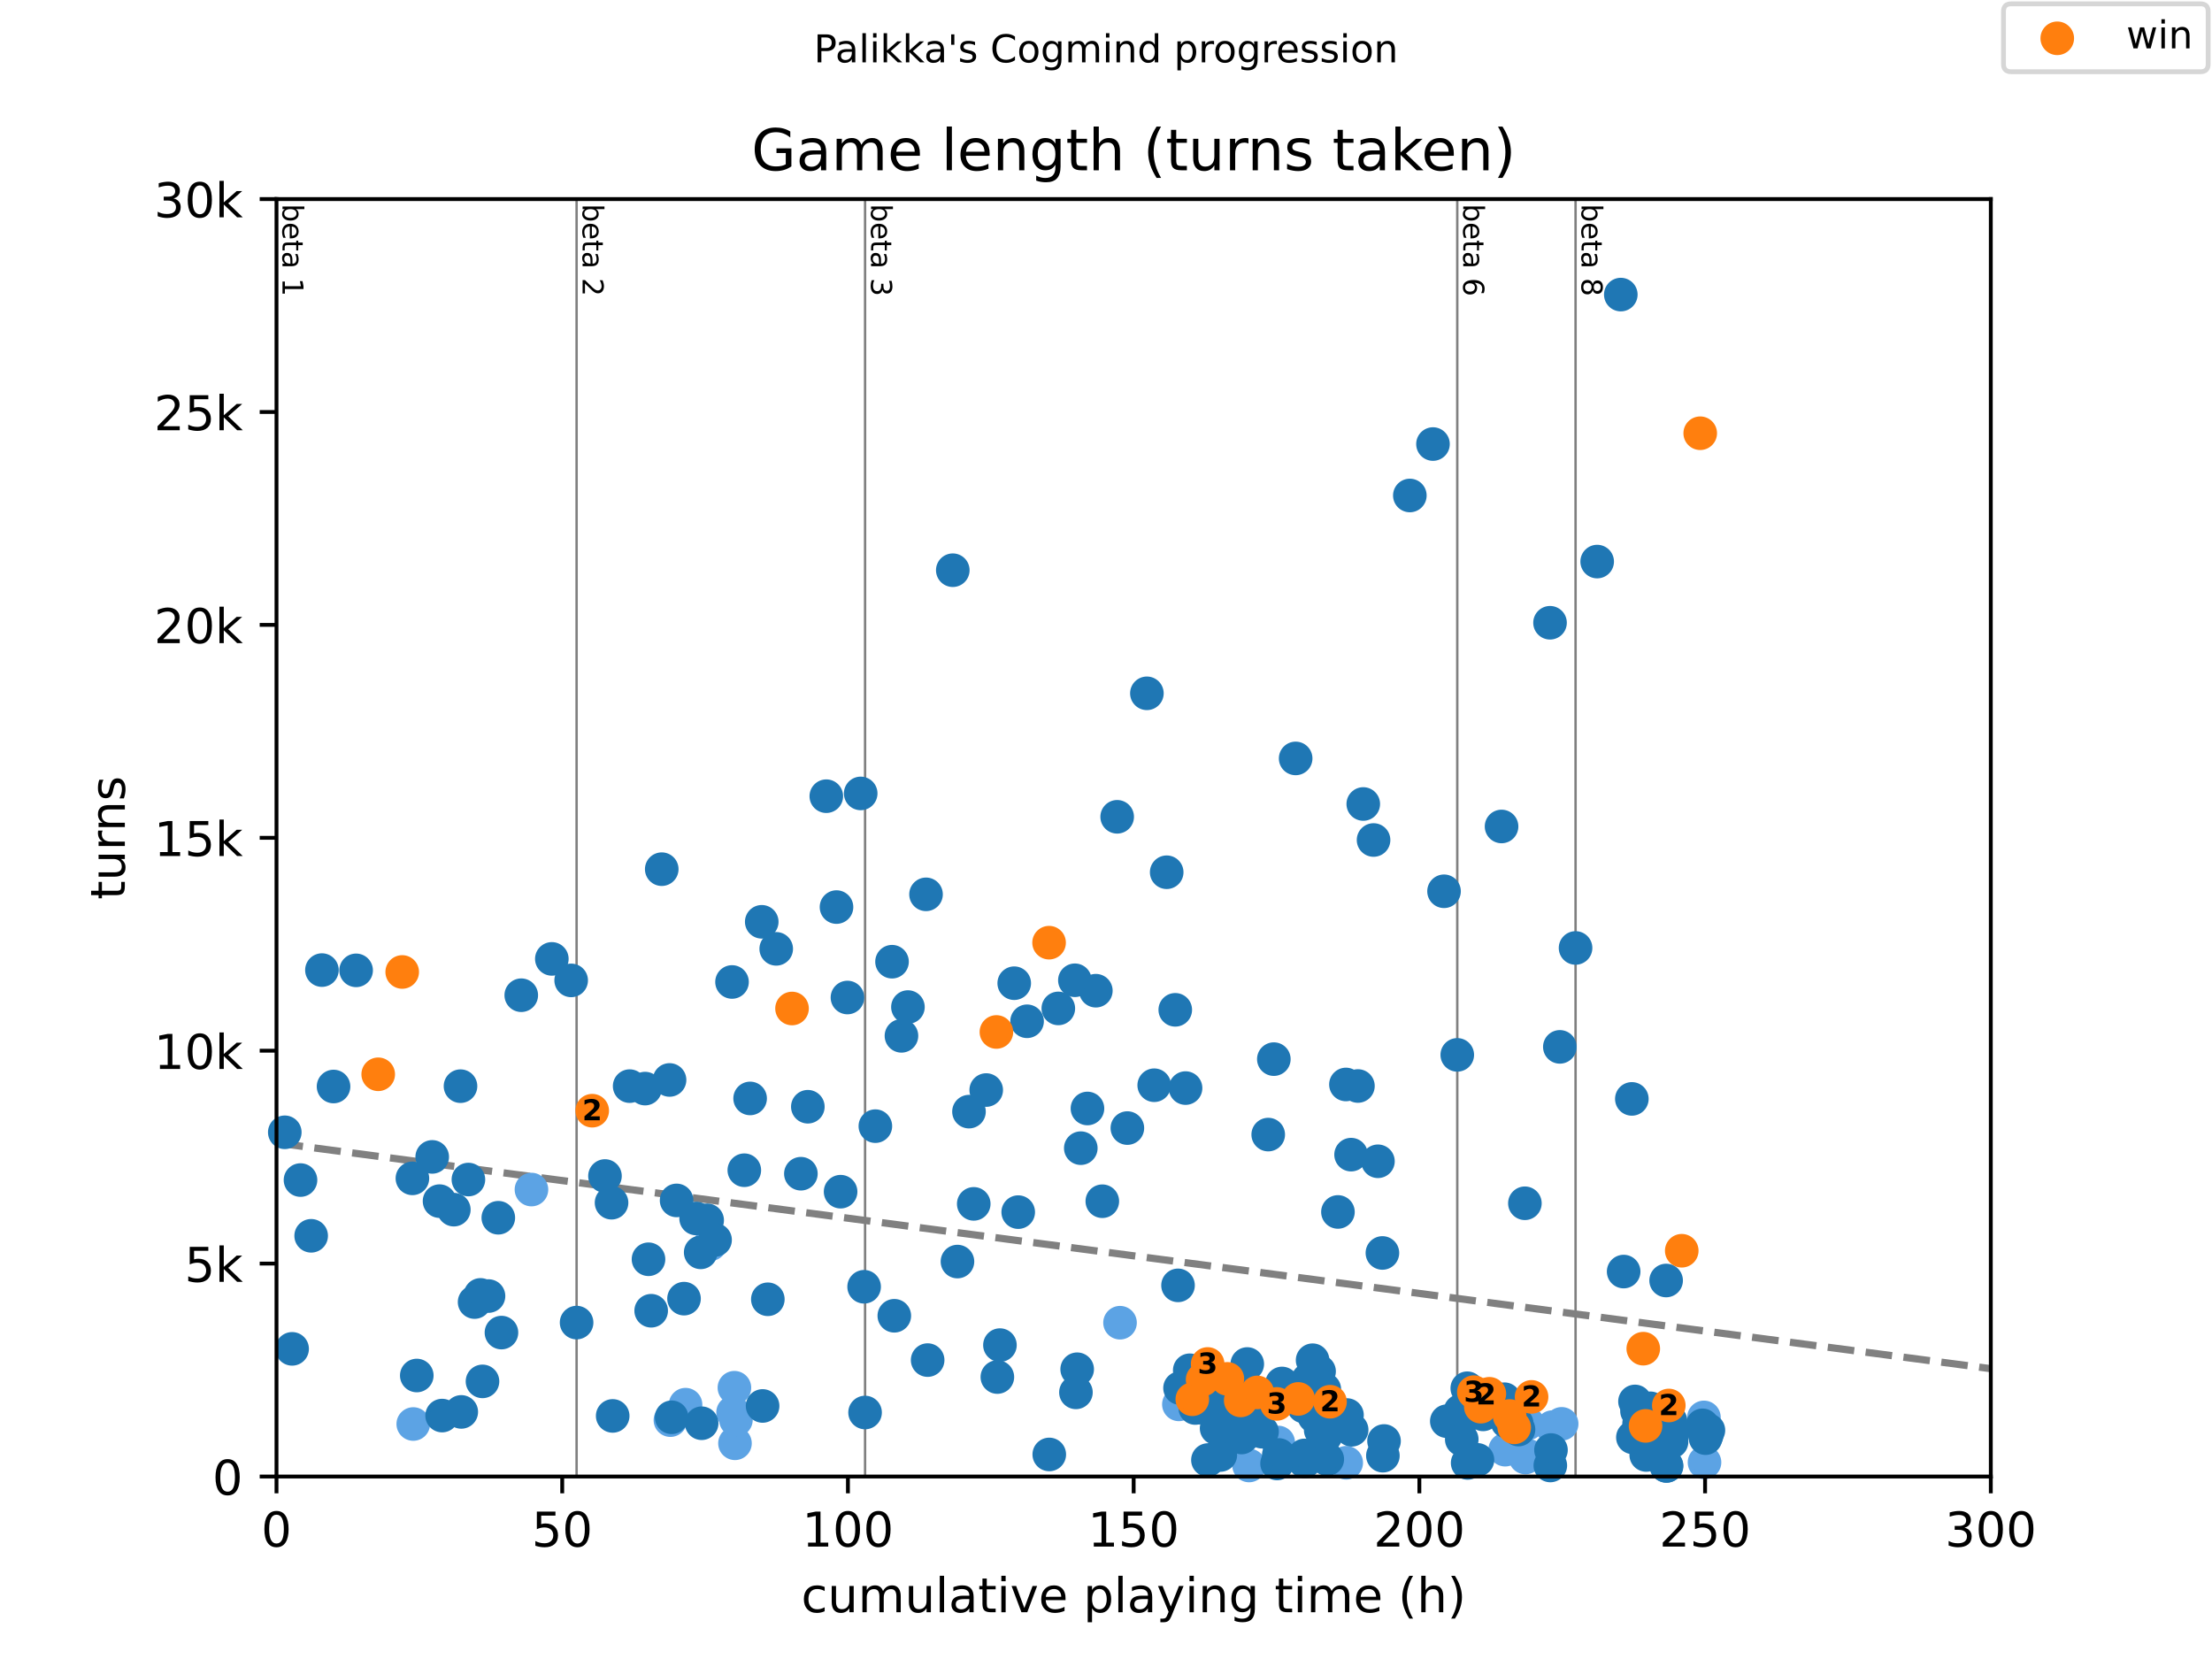 <?xml version="1.0" encoding="utf-8" standalone="no"?>
<!DOCTYPE svg PUBLIC "-//W3C//DTD SVG 1.1//EN"
  "http://www.w3.org/Graphics/SVG/1.1/DTD/svg11.dtd">
<!-- Created with matplotlib (https://matplotlib.org/) -->
<svg height="345.6pt" version="1.1" viewBox="0 0 460.8 345.6" width="460.8pt" xmlns="http://www.w3.org/2000/svg" xmlns:xlink="http://www.w3.org/1999/xlink">
 <defs>
  <style type="text/css">
*{stroke-linecap:butt;stroke-linejoin:round;}
  </style>
 </defs>
 <g id="figure_1">
  <g id="patch_1">
   <path d="M 0 345.6 
L 460.8 345.6 
L 460.8 0 
L 0 0 
z
" style="fill:#ffffff;"/>
  </g>
  <g id="axes_1">
   <g id="patch_2">
    <path d="M 57.6 307.584 
L 414.72 307.584 
L 414.72 41.472 
L 57.6 41.472 
z
" style="fill:#ffffff;"/>
   </g>
   <g id="line2d_1">
    <path clip-path="url(#pb538981357)" d="M 57.6 238.097 
L 414.72 285.121 
" style="fill:none;stroke:#808080;stroke-dasharray:5.55,2.4;stroke-dashoffset:0;stroke-width:1.5;"/>
   </g>
   <g id="line2d_2">
    <path clip-path="url(#pb538981357)" d="M 120.116 307.584 
L 120.116 41.472 
" style="fill:none;stroke:#808080;stroke-linecap:square;stroke-width:0.5;"/>
   </g>
   <g id="line2d_3">
    <path clip-path="url(#pb538981357)" d="M 180.211 307.584 
L 180.211 41.472 
" style="fill:none;stroke:#808080;stroke-linecap:square;stroke-width:0.5;"/>
   </g>
   <g id="line2d_4">
    <path clip-path="url(#pb538981357)" d="M 303.576 307.584 
L 303.576 41.472 
" style="fill:none;stroke:#808080;stroke-linecap:square;stroke-width:0.5;"/>
   </g>
   <g id="line2d_5">
    <path clip-path="url(#pb538981357)" d="M 328.218 307.584 
L 328.218 41.472 
" style="fill:none;stroke:#808080;stroke-linecap:square;stroke-width:0.5;"/>
   </g>
   <g id="text_1">
    <!-- beta 1 -->
    <defs>
     <path d="M 48.688 27.297 
Q 48.688 37.203 44.609 42.844 
Q 40.531 48.484 33.406 48.484 
Q 26.266 48.484 22.188 42.844 
Q 18.109 37.203 18.109 27.297 
Q 18.109 17.391 22.188 11.75 
Q 26.266 6.109 33.406 6.109 
Q 40.531 6.109 44.609 11.75 
Q 48.688 17.391 48.688 27.297 
z
M 18.109 46.391 
Q 20.953 51.266 25.266 53.625 
Q 29.594 56 35.594 56 
Q 45.562 56 51.781 48.094 
Q 58.016 40.188 58.016 27.297 
Q 58.016 14.406 51.781 6.484 
Q 45.562 -1.422 35.594 -1.422 
Q 29.594 -1.422 25.266 0.953 
Q 20.953 3.328 18.109 8.203 
L 18.109 0 
L 9.078 0 
L 9.078 75.984 
L 18.109 75.984 
z
" id="DejaVuSans-98"/>
     <path d="M 56.203 29.594 
L 56.203 25.203 
L 14.891 25.203 
Q 15.484 15.922 20.484 11.062 
Q 25.484 6.203 34.422 6.203 
Q 39.594 6.203 44.453 7.469 
Q 49.312 8.734 54.109 11.281 
L 54.109 2.781 
Q 49.266 0.734 44.188 -0.344 
Q 39.109 -1.422 33.891 -1.422 
Q 20.797 -1.422 13.156 6.188 
Q 5.516 13.812 5.516 26.812 
Q 5.516 40.234 12.766 48.109 
Q 20.016 56 32.328 56 
Q 43.359 56 49.781 48.891 
Q 56.203 41.797 56.203 29.594 
z
M 47.219 32.234 
Q 47.125 39.594 43.094 43.984 
Q 39.062 48.391 32.422 48.391 
Q 24.906 48.391 20.391 44.141 
Q 15.875 39.891 15.188 32.172 
z
" id="DejaVuSans-101"/>
     <path d="M 18.312 70.219 
L 18.312 54.688 
L 36.812 54.688 
L 36.812 47.703 
L 18.312 47.703 
L 18.312 18.016 
Q 18.312 11.328 20.141 9.422 
Q 21.969 7.516 27.594 7.516 
L 36.812 7.516 
L 36.812 0 
L 27.594 0 
Q 17.188 0 13.234 3.875 
Q 9.281 7.766 9.281 18.016 
L 9.281 47.703 
L 2.688 47.703 
L 2.688 54.688 
L 9.281 54.688 
L 9.281 70.219 
z
" id="DejaVuSans-116"/>
     <path d="M 34.281 27.484 
Q 23.391 27.484 19.188 25 
Q 14.984 22.516 14.984 16.5 
Q 14.984 11.719 18.141 8.906 
Q 21.297 6.109 26.703 6.109 
Q 34.188 6.109 38.703 11.406 
Q 43.219 16.703 43.219 25.484 
L 43.219 27.484 
z
M 52.203 31.203 
L 52.203 0 
L 43.219 0 
L 43.219 8.297 
Q 40.141 3.328 35.547 0.953 
Q 30.953 -1.422 24.312 -1.422 
Q 15.922 -1.422 10.953 3.297 
Q 6 8.016 6 15.922 
Q 6 25.141 12.172 29.828 
Q 18.359 34.516 30.609 34.516 
L 43.219 34.516 
L 43.219 35.406 
Q 43.219 41.609 39.141 45 
Q 35.062 48.391 27.688 48.391 
Q 23 48.391 18.547 47.266 
Q 14.109 46.141 10.016 43.891 
L 10.016 52.203 
Q 14.938 54.109 19.578 55.047 
Q 24.219 56 28.609 56 
Q 40.484 56 46.344 49.844 
Q 52.203 43.703 52.203 31.203 
z
" id="DejaVuSans-97"/>
     <path id="DejaVuSans-32"/>
     <path d="M 12.406 8.297 
L 28.516 8.297 
L 28.516 63.922 
L 10.984 60.406 
L 10.984 69.391 
L 28.422 72.906 
L 38.281 72.906 
L 38.281 8.297 
L 54.391 8.297 
L 54.391 0 
L 12.406 0 
z
" id="DejaVuSans-49"/>
    </defs>
    <g transform="translate(58.848 42.472)rotate(-270)scale(0.06 -0.06)">
     <use xlink:href="#DejaVuSans-98"/>
     <use x="63.477" xlink:href="#DejaVuSans-101"/>
     <use x="125" xlink:href="#DejaVuSans-116"/>
     <use x="164.209" xlink:href="#DejaVuSans-97"/>
     <use x="225.488" xlink:href="#DejaVuSans-32"/>
     <use x="257.275" xlink:href="#DejaVuSans-49"/>
    </g>
   </g>
   <g id="text_2">
    <!-- beta 2 -->
    <defs>
     <path d="M 19.188 8.297 
L 53.609 8.297 
L 53.609 0 
L 7.328 0 
L 7.328 8.297 
Q 12.938 14.109 22.625 23.891 
Q 32.328 33.688 34.812 36.531 
Q 39.547 41.844 41.422 45.531 
Q 43.312 49.219 43.312 52.781 
Q 43.312 58.594 39.234 62.25 
Q 35.156 65.922 28.609 65.922 
Q 23.969 65.922 18.812 64.312 
Q 13.672 62.703 7.812 59.422 
L 7.812 69.391 
Q 13.766 71.781 18.938 73 
Q 24.125 74.219 28.422 74.219 
Q 39.75 74.219 46.484 68.547 
Q 53.219 62.891 53.219 53.422 
Q 53.219 48.922 51.531 44.891 
Q 49.859 40.875 45.406 35.406 
Q 44.188 33.984 37.641 27.219 
Q 31.109 20.453 19.188 8.297 
z
" id="DejaVuSans-50"/>
    </defs>
    <g transform="translate(121.364 42.472)rotate(-270)scale(0.06 -0.06)">
     <use xlink:href="#DejaVuSans-98"/>
     <use x="63.477" xlink:href="#DejaVuSans-101"/>
     <use x="125" xlink:href="#DejaVuSans-116"/>
     <use x="164.209" xlink:href="#DejaVuSans-97"/>
     <use x="225.488" xlink:href="#DejaVuSans-32"/>
     <use x="257.275" xlink:href="#DejaVuSans-50"/>
    </g>
   </g>
   <g id="text_3">
    <!-- beta 3 -->
    <defs>
     <path d="M 40.578 39.312 
Q 47.656 37.797 51.625 33 
Q 55.609 28.219 55.609 21.188 
Q 55.609 10.406 48.188 4.484 
Q 40.766 -1.422 27.094 -1.422 
Q 22.516 -1.422 17.656 -0.516 
Q 12.797 0.391 7.625 2.203 
L 7.625 11.719 
Q 11.719 9.328 16.594 8.109 
Q 21.484 6.891 26.812 6.891 
Q 36.078 6.891 40.938 10.547 
Q 45.797 14.203 45.797 21.188 
Q 45.797 27.641 41.281 31.266 
Q 36.766 34.906 28.719 34.906 
L 20.219 34.906 
L 20.219 43.016 
L 29.109 43.016 
Q 36.375 43.016 40.234 45.922 
Q 44.094 48.828 44.094 54.297 
Q 44.094 59.906 40.109 62.906 
Q 36.141 65.922 28.719 65.922 
Q 24.656 65.922 20.016 65.031 
Q 15.375 64.156 9.812 62.312 
L 9.812 71.094 
Q 15.438 72.656 20.344 73.438 
Q 25.25 74.219 29.594 74.219 
Q 40.828 74.219 47.359 69.109 
Q 53.906 64.016 53.906 55.328 
Q 53.906 49.266 50.438 45.094 
Q 46.969 40.922 40.578 39.312 
z
" id="DejaVuSans-51"/>
    </defs>
    <g transform="translate(181.459 42.472)rotate(-270)scale(0.06 -0.06)">
     <use xlink:href="#DejaVuSans-98"/>
     <use x="63.477" xlink:href="#DejaVuSans-101"/>
     <use x="125" xlink:href="#DejaVuSans-116"/>
     <use x="164.209" xlink:href="#DejaVuSans-97"/>
     <use x="225.488" xlink:href="#DejaVuSans-32"/>
     <use x="257.275" xlink:href="#DejaVuSans-51"/>
    </g>
   </g>
   <g id="text_4">
    <!-- beta 6 -->
    <defs>
     <path d="M 33.016 40.375 
Q 26.375 40.375 22.484 35.828 
Q 18.609 31.297 18.609 23.391 
Q 18.609 15.531 22.484 10.953 
Q 26.375 6.391 33.016 6.391 
Q 39.656 6.391 43.531 10.953 
Q 47.406 15.531 47.406 23.391 
Q 47.406 31.297 43.531 35.828 
Q 39.656 40.375 33.016 40.375 
z
M 52.594 71.297 
L 52.594 62.312 
Q 48.875 64.062 45.094 64.984 
Q 41.312 65.922 37.594 65.922 
Q 27.828 65.922 22.672 59.328 
Q 17.531 52.734 16.797 39.406 
Q 19.672 43.656 24.016 45.922 
Q 28.375 48.188 33.594 48.188 
Q 44.578 48.188 50.953 41.516 
Q 57.328 34.859 57.328 23.391 
Q 57.328 12.156 50.688 5.359 
Q 44.047 -1.422 33.016 -1.422 
Q 20.359 -1.422 13.672 8.266 
Q 6.984 17.969 6.984 36.375 
Q 6.984 53.656 15.188 63.938 
Q 23.391 74.219 37.203 74.219 
Q 40.922 74.219 44.703 73.484 
Q 48.484 72.75 52.594 71.297 
z
" id="DejaVuSans-54"/>
    </defs>
    <g transform="translate(304.824 42.472)rotate(-270)scale(0.06 -0.06)">
     <use xlink:href="#DejaVuSans-98"/>
     <use x="63.477" xlink:href="#DejaVuSans-101"/>
     <use x="125" xlink:href="#DejaVuSans-116"/>
     <use x="164.209" xlink:href="#DejaVuSans-97"/>
     <use x="225.488" xlink:href="#DejaVuSans-32"/>
     <use x="257.275" xlink:href="#DejaVuSans-54"/>
    </g>
   </g>
   <g id="text_5">
    <!-- beta 8 -->
    <defs>
     <path d="M 31.781 34.625 
Q 24.75 34.625 20.719 30.859 
Q 16.703 27.094 16.703 20.516 
Q 16.703 13.922 20.719 10.156 
Q 24.75 6.391 31.781 6.391 
Q 38.812 6.391 42.859 10.172 
Q 46.922 13.969 46.922 20.516 
Q 46.922 27.094 42.891 30.859 
Q 38.875 34.625 31.781 34.625 
z
M 21.922 38.812 
Q 15.578 40.375 12.031 44.719 
Q 8.5 49.078 8.5 55.328 
Q 8.5 64.062 14.719 69.141 
Q 20.953 74.219 31.781 74.219 
Q 42.672 74.219 48.875 69.141 
Q 55.078 64.062 55.078 55.328 
Q 55.078 49.078 51.531 44.719 
Q 48 40.375 41.703 38.812 
Q 48.828 37.156 52.797 32.312 
Q 56.781 27.484 56.781 20.516 
Q 56.781 9.906 50.312 4.234 
Q 43.844 -1.422 31.781 -1.422 
Q 19.734 -1.422 13.25 4.234 
Q 6.781 9.906 6.781 20.516 
Q 6.781 27.484 10.781 32.312 
Q 14.797 37.156 21.922 38.812 
z
M 18.312 54.391 
Q 18.312 48.734 21.844 45.562 
Q 25.391 42.391 31.781 42.391 
Q 38.141 42.391 41.719 45.562 
Q 45.312 48.734 45.312 54.391 
Q 45.312 60.062 41.719 63.234 
Q 38.141 66.406 31.781 66.406 
Q 25.391 66.406 21.844 63.234 
Q 18.312 60.062 18.312 54.391 
z
" id="DejaVuSans-56"/>
    </defs>
    <g transform="translate(329.465 42.472)rotate(-270)scale(0.06 -0.06)">
     <use xlink:href="#DejaVuSans-98"/>
     <use x="63.477" xlink:href="#DejaVuSans-101"/>
     <use x="125" xlink:href="#DejaVuSans-116"/>
     <use x="164.209" xlink:href="#DejaVuSans-97"/>
     <use x="225.488" xlink:href="#DejaVuSans-32"/>
     <use x="257.275" xlink:href="#DejaVuSans-56"/>
    </g>
   </g>
   <g id="PathCollection_1">
    <defs>
     <path d="M 0 3 
C 0.796 3 1.559 2.684 2.121 2.121 
C 2.684 1.559 3 0.796 3 0 
C 3 -0.796 2.684 -1.559 2.121 -2.121 
C 1.559 -2.684 0.796 -3 0 -3 
C -0.796 -3 -1.559 -2.684 -2.121 -2.121 
C -2.684 -1.559 -3 -0.796 -3 0 
C -3 0.796 -2.684 1.559 -2.121 2.121 
C -1.559 2.684 -0.796 3 0 3 
z
" id="md43848c34a" style="stroke:#5ca3e4;"/>
    </defs>
    <g>
     <use style="fill:#5ca3e4;stroke:#5ca3e4;" x="86.09" xlink:href="#md43848c34a" y="296.647"/>
     <use style="fill:#5ca3e4;stroke:#5ca3e4;" x="110.712" xlink:href="#md43848c34a" y="247.806"/>
     <use style="fill:#5ca3e4;stroke:#5ca3e4;" x="139.658" xlink:href="#md43848c34a" y="295.84"/>
     <use style="fill:#5ca3e4;stroke:#5ca3e4;" x="142.813" xlink:href="#md43848c34a" y="292.62"/>
     <use style="fill:#5ca3e4;stroke:#5ca3e4;" x="147.971" xlink:href="#md43848c34a" y="259.196"/>
     <use style="fill:#5ca3e4;stroke:#5ca3e4;" x="152.713" xlink:href="#md43848c34a" y="294.225"/>
     <use style="fill:#5ca3e4;stroke:#5ca3e4;" x="152.991" xlink:href="#md43848c34a" y="289.089"/>
     <use style="fill:#5ca3e4;stroke:#5ca3e4;" x="153.11" xlink:href="#md43848c34a" y="300.665"/>
     <use style="fill:#5ca3e4;stroke:#5ca3e4;" x="153.308" xlink:href="#md43848c34a" y="295.786"/>
     <use style="fill:#5ca3e4;stroke:#5ca3e4;" x="233.323" xlink:href="#md43848c34a" y="275.544"/>
     <use style="fill:#5ca3e4;stroke:#5ca3e4;" x="245.584" xlink:href="#md43848c34a" y="292.558"/>
     <use style="fill:#5ca3e4;stroke:#5ca3e4;" x="258.956" xlink:href="#md43848c34a" y="299.201"/>
     <use style="fill:#5ca3e4;stroke:#5ca3e4;" x="260.206" xlink:href="#md43848c34a" y="305.287"/>
     <use style="fill:#5ca3e4;stroke:#5ca3e4;" x="266.277" xlink:href="#md43848c34a" y="300.497"/>
     <use style="fill:#5ca3e4;stroke:#5ca3e4;" x="277.467" xlink:href="#md43848c34a" y="296.097"/>
     <use style="fill:#5ca3e4;stroke:#5ca3e4;" x="280.443" xlink:href="#md43848c34a" y="304.719"/>
     <use style="fill:#5ca3e4;stroke:#5ca3e4;" x="313.556" xlink:href="#md43848c34a" y="301.996"/>
     <use style="fill:#5ca3e4;stroke:#5ca3e4;" x="317.782" xlink:href="#md43848c34a" y="303.628"/>
     <use style="fill:#5ca3e4;stroke:#5ca3e4;" x="318.238" xlink:href="#md43848c34a" y="296.531"/>
     <use style="fill:#5ca3e4;stroke:#5ca3e4;" x="318.337" xlink:href="#md43848c34a" y="303.255"/>
     <use style="fill:#5ca3e4;stroke:#5ca3e4;" x="323.396" xlink:href="#md43848c34a" y="297.294"/>
     <use style="fill:#5ca3e4;stroke:#5ca3e4;" x="325.321" xlink:href="#md43848c34a" y="296.611"/>
     <use style="fill:#5ca3e4;stroke:#5ca3e4;" x="354.962" xlink:href="#md43848c34a" y="295.272"/>
     <use style="fill:#5ca3e4;stroke:#5ca3e4;" x="355.081" xlink:href="#md43848c34a" y="304.639"/>
    </g>
   </g>
   <g id="PathCollection_2">
    <defs>
     <path d="M 0 3 
C 0.796 3 1.559 2.684 2.121 2.121 
C 2.684 1.559 3 0.796 3 0 
C 3 -0.796 2.684 -1.559 2.121 -2.121 
C 1.559 -2.684 0.796 -3 0 -3 
C -0.796 -3 -1.559 -2.684 -2.121 -2.121 
C -2.684 -1.559 -3 -0.796 -3 0 
C -3 0.796 -2.684 1.559 -2.121 2.121 
C -1.559 2.684 -0.796 3 0 3 
z
" id="m8916172034" style="stroke:#1f77b4;"/>
    </defs>
    <g>
     <use style="fill:#1f77b4;stroke:#1f77b4;" x="59.326" xlink:href="#m8916172034" y="235.876"/>
     <use style="fill:#1f77b4;stroke:#1f77b4;" x="60.854" xlink:href="#m8916172034" y="280.991"/>
     <use style="fill:#1f77b4;stroke:#1f77b4;" x="62.6" xlink:href="#m8916172034" y="245.828"/>
     <use style="fill:#1f77b4;stroke:#1f77b4;" x="64.822" xlink:href="#m8916172034" y="257.44"/>
     <use style="fill:#1f77b4;stroke:#1f77b4;" x="67.064" xlink:href="#m8916172034" y="202.088"/>
     <use style="fill:#1f77b4;stroke:#1f77b4;" x="69.484" xlink:href="#m8916172034" y="226.34"/>
     <use style="fill:#1f77b4;stroke:#1f77b4;" x="74.186" xlink:href="#m8916172034" y="202.142"/>
     <use style="fill:#1f77b4;stroke:#1f77b4;" x="85.912" xlink:href="#m8916172034" y="245.473"/>
     <use style="fill:#1f77b4;stroke:#1f77b4;" x="86.824" xlink:href="#m8916172034" y="286.543"/>
     <use style="fill:#1f77b4;stroke:#1f77b4;" x="90.038" xlink:href="#m8916172034" y="241.003"/>
     <use style="fill:#1f77b4;stroke:#1f77b4;" x="91.566" xlink:href="#m8916172034" y="250.219"/>
     <use style="fill:#1f77b4;stroke:#1f77b4;" x="92.102" xlink:href="#m8916172034" y="294.89"/>
     <use style="fill:#1f77b4;stroke:#1f77b4;" x="94.542" xlink:href="#m8916172034" y="251.993"/>
     <use style="fill:#1f77b4;stroke:#1f77b4;" x="95.931" xlink:href="#m8916172034" y="226.269"/>
     <use style="fill:#1f77b4;stroke:#1f77b4;" x="96.09" xlink:href="#m8916172034" y="294.128"/>
     <use style="fill:#1f77b4;stroke:#1f77b4;" x="97.578" xlink:href="#m8916172034" y="245.722"/>
     <use style="fill:#1f77b4;stroke:#1f77b4;" x="98.867" xlink:href="#m8916172034" y="271.242"/>
     <use style="fill:#1f77b4;stroke:#1f77b4;" x="100.097" xlink:href="#m8916172034" y="269.752"/>
     <use style="fill:#1f77b4;stroke:#1f77b4;" x="100.514" xlink:href="#m8916172034" y="287.768"/>
     <use style="fill:#1f77b4;stroke:#1f77b4;" x="101.764" xlink:href="#m8916172034" y="269.991"/>
     <use style="fill:#1f77b4;stroke:#1f77b4;" x="103.807" xlink:href="#m8916172034" y="253.679"/>
     <use style="fill:#1f77b4;stroke:#1f77b4;" x="104.462" xlink:href="#m8916172034" y="277.602"/>
     <use style="fill:#1f77b4;stroke:#1f77b4;" x="108.589" xlink:href="#m8916172034" y="207.322"/>
     <use style="fill:#1f77b4;stroke:#1f77b4;" x="114.957" xlink:href="#m8916172034" y="199.755"/>
     <use style="fill:#1f77b4;stroke:#1f77b4;" x="118.985" xlink:href="#m8916172034" y="204.235"/>
     <use style="fill:#1f77b4;stroke:#1f77b4;" x="120.116" xlink:href="#m8916172034" y="275.518"/>
     <use style="fill:#1f77b4;stroke:#1f77b4;" x="126.028" xlink:href="#m8916172034" y="244.986"/>
     <use style="fill:#1f77b4;stroke:#1f77b4;" x="127.397" xlink:href="#m8916172034" y="250.547"/>
     <use style="fill:#1f77b4;stroke:#1f77b4;" x="127.635" xlink:href="#m8916172034" y="294.961"/>
     <use style="fill:#1f77b4;stroke:#1f77b4;" x="131.167" xlink:href="#m8916172034" y="226.26"/>
     <use style="fill:#1f77b4;stroke:#1f77b4;" x="134.381" xlink:href="#m8916172034" y="226.775"/>
     <use style="fill:#1f77b4;stroke:#1f77b4;" x="135.095" xlink:href="#m8916172034" y="262.327"/>
     <use style="fill:#1f77b4;stroke:#1f77b4;" x="135.651" xlink:href="#m8916172034" y="273.052"/>
     <use style="fill:#1f77b4;stroke:#1f77b4;" x="137.853" xlink:href="#m8916172034" y="181.065"/>
     <use style="fill:#1f77b4;stroke:#1f77b4;" x="139.48" xlink:href="#m8916172034" y="224.974"/>
     <use style="fill:#1f77b4;stroke:#1f77b4;" x="139.916" xlink:href="#m8916172034" y="295.245"/>
     <use style="fill:#1f77b4;stroke:#1f77b4;" x="140.948" xlink:href="#m8916172034" y="250.068"/>
     <use style="fill:#1f77b4;stroke:#1f77b4;" x="142.495" xlink:href="#m8916172034" y="270.532"/>
     <use style="fill:#1f77b4;stroke:#1f77b4;" x="145.015" xlink:href="#m8916172034" y="253.829"/>
     <use style="fill:#1f77b4;stroke:#1f77b4;" x="145.967" xlink:href="#m8916172034" y="260.89"/>
     <use style="fill:#1f77b4;stroke:#1f77b4;" x="146.166" xlink:href="#m8916172034" y="296.487"/>
     <use style="fill:#1f77b4;stroke:#1f77b4;" x="147.316" xlink:href="#m8916172034" y="254.211"/>
     <use style="fill:#1f77b4;stroke:#1f77b4;" x="148.963" xlink:href="#m8916172034" y="258.3"/>
     <use style="fill:#1f77b4;stroke:#1f77b4;" x="152.495" xlink:href="#m8916172034" y="204.563"/>
     <use style="fill:#1f77b4;stroke:#1f77b4;" x="155.054" xlink:href="#m8916172034" y="243.779"/>
     <use style="fill:#1f77b4;stroke:#1f77b4;" x="156.264" xlink:href="#m8916172034" y="228.824"/>
     <use style="fill:#1f77b4;stroke:#1f77b4;" x="158.685" xlink:href="#m8916172034" y="192.029"/>
     <use style="fill:#1f77b4;stroke:#1f77b4;" x="158.863" xlink:href="#m8916172034" y="292.886"/>
     <use style="fill:#1f77b4;stroke:#1f77b4;" x="159.955" xlink:href="#m8916172034" y="270.665"/>
     <use style="fill:#1f77b4;stroke:#1f77b4;" x="161.7" xlink:href="#m8916172034" y="197.662"/>
     <use style="fill:#1f77b4;stroke:#1f77b4;" x="166.839" xlink:href="#m8916172034" y="244.507"/>
     <use style="fill:#1f77b4;stroke:#1f77b4;" x="168.287" xlink:href="#m8916172034" y="230.553"/>
     <use style="fill:#1f77b4;stroke:#1f77b4;" x="172.136" xlink:href="#m8916172034" y="165.862"/>
     <use style="fill:#1f77b4;stroke:#1f77b4;" x="174.259" xlink:href="#m8916172034" y="188.96"/>
     <use style="fill:#1f77b4;stroke:#1f77b4;" x="175.112" xlink:href="#m8916172034" y="248.25"/>
     <use style="fill:#1f77b4;stroke:#1f77b4;" x="176.541" xlink:href="#m8916172034" y="207.801"/>
     <use style="fill:#1f77b4;stroke:#1f77b4;" x="179.299" xlink:href="#m8916172034" y="165.285"/>
     <use style="fill:#1f77b4;stroke:#1f77b4;" x="180.013" xlink:href="#m8916172034" y="268.057"/>
     <use style="fill:#1f77b4;stroke:#1f77b4;" x="180.211" xlink:href="#m8916172034" y="294.252"/>
     <use style="fill:#1f77b4;stroke:#1f77b4;" x="182.354" xlink:href="#m8916172034" y="234.598"/>
     <use style="fill:#1f77b4;stroke:#1f77b4;" x="185.826" xlink:href="#m8916172034" y="200.341"/>
     <use style="fill:#1f77b4;stroke:#1f77b4;" x="186.302" xlink:href="#m8916172034" y="274.098"/>
     <use style="fill:#1f77b4;stroke:#1f77b4;" x="187.79" xlink:href="#m8916172034" y="215.784"/>
     <use style="fill:#1f77b4;stroke:#1f77b4;" x="189.139" xlink:href="#m8916172034" y="209.788"/>
     <use style="fill:#1f77b4;stroke:#1f77b4;" x="192.909" xlink:href="#m8916172034" y="186.308"/>
     <use style="fill:#1f77b4;stroke:#1f77b4;" x="193.246" xlink:href="#m8916172034" y="283.332"/>
     <use style="fill:#1f77b4;stroke:#1f77b4;" x="198.484" xlink:href="#m8916172034" y="118.786"/>
     <use style="fill:#1f77b4;stroke:#1f77b4;" x="199.456" xlink:href="#m8916172034" y="262.806"/>
     <use style="fill:#1f77b4;stroke:#1f77b4;" x="201.857" xlink:href="#m8916172034" y="231.574"/>
     <use style="fill:#1f77b4;stroke:#1f77b4;" x="202.849" xlink:href="#m8916172034" y="250.787"/>
     <use style="fill:#1f77b4;stroke:#1f77b4;" x="205.448" xlink:href="#m8916172034" y="227.076"/>
     <use style="fill:#1f77b4;stroke:#1f77b4;" x="207.769" xlink:href="#m8916172034" y="286.863"/>
     <use style="fill:#1f77b4;stroke:#1f77b4;" x="208.305" xlink:href="#m8916172034" y="280.21"/>
     <use style="fill:#1f77b4;stroke:#1f77b4;" x="211.281" xlink:href="#m8916172034" y="204.82"/>
     <use style="fill:#1f77b4;stroke:#1f77b4;" x="212.114" xlink:href="#m8916172034" y="252.508"/>
     <use style="fill:#1f77b4;stroke:#1f77b4;" x="213.959" xlink:href="#m8916172034" y="212.751"/>
     <use style="fill:#1f77b4;stroke:#1f77b4;" x="218.582" xlink:href="#m8916172034" y="302.989"/>
     <use style="fill:#1f77b4;stroke:#1f77b4;" x="220.467" xlink:href="#m8916172034" y="210.072"/>
     <use style="fill:#1f77b4;stroke:#1f77b4;" x="223.919" xlink:href="#m8916172034" y="204.208"/>
     <use style="fill:#1f77b4;stroke:#1f77b4;" x="224.137" xlink:href="#m8916172034" y="290.056"/>
     <use style="fill:#1f77b4;stroke:#1f77b4;" x="224.395" xlink:href="#m8916172034" y="285.239"/>
     <use style="fill:#1f77b4;stroke:#1f77b4;" x="225.149" xlink:href="#m8916172034" y="239.184"/>
     <use style="fill:#1f77b4;stroke:#1f77b4;" x="226.538" xlink:href="#m8916172034" y="230.917"/>
     <use style="fill:#1f77b4;stroke:#1f77b4;" x="228.284" xlink:href="#m8916172034" y="206.382"/>
     <use style="fill:#1f77b4;stroke:#1f77b4;" x="229.633" xlink:href="#m8916172034" y="250.237"/>
     <use style="fill:#1f77b4;stroke:#1f77b4;" x="232.728" xlink:href="#m8916172034" y="170.155"/>
     <use style="fill:#1f77b4;stroke:#1f77b4;" x="234.851" xlink:href="#m8916172034" y="234.998"/>
     <use style="fill:#1f77b4;stroke:#1f77b4;" x="238.918" xlink:href="#m8916172034" y="144.431"/>
     <use style="fill:#1f77b4;stroke:#1f77b4;" x="240.445" xlink:href="#m8916172034" y="226.074"/>
     <use style="fill:#1f77b4;stroke:#1f77b4;" x="243.044" xlink:href="#m8916172034" y="181.704"/>
     <use style="fill:#1f77b4;stroke:#1f77b4;" x="244.83" xlink:href="#m8916172034" y="210.364"/>
     <use style="fill:#1f77b4;stroke:#1f77b4;" x="245.405" xlink:href="#m8916172034" y="267.765"/>
     <use style="fill:#1f77b4;stroke:#1f77b4;" x="245.822" xlink:href="#m8916172034" y="289.16"/>
     <use style="fill:#1f77b4;stroke:#1f77b4;" x="246.973" xlink:href="#m8916172034" y="226.668"/>
     <use style="fill:#1f77b4;stroke:#1f77b4;" x="247.846" xlink:href="#m8916172034" y="285.452"/>
     <use style="fill:#1f77b4;stroke:#1f77b4;" x="248.996" xlink:href="#m8916172034" y="293.312"/>
     <use style="fill:#1f77b4;stroke:#1f77b4;" x="249.612" xlink:href="#m8916172034" y="293.249"/>
     <use style="fill:#1f77b4;stroke:#1f77b4;" x="251.635" xlink:href="#m8916172034" y="304.151"/>
     <use style="fill:#1f77b4;stroke:#1f77b4;" x="252.409" xlink:href="#m8916172034" y="289.684"/>
     <use style="fill:#1f77b4;stroke:#1f77b4;" x="253.103" xlink:href="#m8916172034" y="291.103"/>
     <use style="fill:#1f77b4;stroke:#1f77b4;" x="253.441" xlink:href="#m8916172034" y="297.543"/>
     <use style="fill:#1f77b4;stroke:#1f77b4;" x="254.115" xlink:href="#m8916172034" y="291.103"/>
     <use style="fill:#1f77b4;stroke:#1f77b4;" x="254.214" xlink:href="#m8916172034" y="303.104"/>
     <use style="fill:#1f77b4;stroke:#1f77b4;" x="254.948" xlink:href="#m8916172034" y="289.648"/>
     <use style="fill:#1f77b4;stroke:#1f77b4;" x="256.317" xlink:href="#m8916172034" y="288.388"/>
     <use style="fill:#1f77b4;stroke:#1f77b4;" x="256.694" xlink:href="#m8916172034" y="298.031"/>
     <use style="fill:#1f77b4;stroke:#1f77b4;" x="257.012" xlink:href="#m8916172034" y="296.132"/>
     <use style="fill:#1f77b4;stroke:#1f77b4;" x="257.706" xlink:href="#m8916172034" y="292.717"/>
     <use style="fill:#1f77b4;stroke:#1f77b4;" x="258.639" xlink:href="#m8916172034" y="299.459"/>
     <use style="fill:#1f77b4;stroke:#1f77b4;" x="259.829" xlink:href="#m8916172034" y="284.148"/>
     <use style="fill:#1f77b4;stroke:#1f77b4;" x="260.147" xlink:href="#m8916172034" y="295.44"/>
     <use style="fill:#1f77b4;stroke:#1f77b4;" x="260.643" xlink:href="#m8916172034" y="293.418"/>
     <use style="fill:#1f77b4;stroke:#1f77b4;" x="261.238" xlink:href="#m8916172034" y="290.837"/>
     <use style="fill:#1f77b4;stroke:#1f77b4;" x="262.448" xlink:href="#m8916172034" y="293.879"/>
     <use style="fill:#1f77b4;stroke:#1f77b4;" x="262.904" xlink:href="#m8916172034" y="298.252"/>
     <use style="fill:#1f77b4;stroke:#1f77b4;" x="264.194" xlink:href="#m8916172034" y="236.355"/>
     <use style="fill:#1f77b4;stroke:#1f77b4;" x="265.364" xlink:href="#m8916172034" y="220.636"/>
     <use style="fill:#1f77b4;stroke:#1f77b4;" x="266.039" xlink:href="#m8916172034" y="304.87"/>
     <use style="fill:#1f77b4;stroke:#1f77b4;" x="266.396" xlink:href="#m8916172034" y="303.096"/>
     <use style="fill:#1f77b4;stroke:#1f77b4;" x="267.071" xlink:href="#m8916172034" y="288.202"/>
     <use style="fill:#1f77b4;stroke:#1f77b4;" x="269.908" xlink:href="#m8916172034" y="157.994"/>
     <use style="fill:#1f77b4;stroke:#1f77b4;" x="271.019" xlink:href="#m8916172034" y="290.473"/>
     <use style="fill:#1f77b4;stroke:#1f77b4;" x="271.594" xlink:href="#m8916172034" y="293.001"/>
     <use style="fill:#1f77b4;stroke:#1f77b4;" x="271.733" xlink:href="#m8916172034" y="303.193"/>
     <use style="fill:#1f77b4;stroke:#1f77b4;" x="271.793" xlink:href="#m8916172034" y="304.444"/>
     <use style="fill:#1f77b4;stroke:#1f77b4;" x="271.892" xlink:href="#m8916172034" y="303.371"/>
     <use style="fill:#1f77b4;stroke:#1f77b4;" x="272.507" xlink:href="#m8916172034" y="287.413"/>
     <use style="fill:#1f77b4;stroke:#1f77b4;" x="273.439" xlink:href="#m8916172034" y="283.359"/>
     <use style="fill:#1f77b4;stroke:#1f77b4;" x="273.796" xlink:href="#m8916172034" y="295.068"/>
     <use style="fill:#1f77b4;stroke:#1f77b4;" x="274.788" xlink:href="#m8916172034" y="285.683"/>
     <use style="fill:#1f77b4;stroke:#1f77b4;" x="275.126" xlink:href="#m8916172034" y="297.906"/>
     <use style="fill:#1f77b4;stroke:#1f77b4;" x="275.88" xlink:href="#m8916172034" y="289.409"/>
     <use style="fill:#1f77b4;stroke:#1f77b4;" x="276.138" xlink:href="#m8916172034" y="299.113"/>
     <use style="fill:#1f77b4;stroke:#1f77b4;" x="276.415" xlink:href="#m8916172034" y="295.378"/>
     <use style="fill:#1f77b4;stroke:#1f77b4;" x="276.495" xlink:href="#m8916172034" y="303.983"/>
     <use style="fill:#1f77b4;stroke:#1f77b4;" x="277.923" xlink:href="#m8916172034" y="294.119"/>
     <use style="fill:#1f77b4;stroke:#1f77b4;" x="278.717" xlink:href="#m8916172034" y="252.472"/>
     <use style="fill:#1f77b4;stroke:#1f77b4;" x="280.383" xlink:href="#m8916172034" y="225.914"/>
     <use style="fill:#1f77b4;stroke:#1f77b4;" x="280.602" xlink:href="#m8916172034" y="294.775"/>
     <use style="fill:#1f77b4;stroke:#1f77b4;" x="281.455" xlink:href="#m8916172034" y="240.533"/>
     <use style="fill:#1f77b4;stroke:#1f77b4;" x="281.574" xlink:href="#m8916172034" y="297.853"/>
     <use style="fill:#1f77b4;stroke:#1f77b4;" x="282.883" xlink:href="#m8916172034" y="226.234"/>
     <use style="fill:#1f77b4;stroke:#1f77b4;" x="283.994" xlink:href="#m8916172034" y="167.485"/>
     <use style="fill:#1f77b4;stroke:#1f77b4;" x="286.137" xlink:href="#m8916172034" y="174.989"/>
     <use style="fill:#1f77b4;stroke:#1f77b4;" x="287.05" xlink:href="#m8916172034" y="241.916"/>
     <use style="fill:#1f77b4;stroke:#1f77b4;" x="287.982" xlink:href="#m8916172034" y="261.014"/>
     <use style="fill:#1f77b4;stroke:#1f77b4;" x="288.081" xlink:href="#m8916172034" y="303.246"/>
     <use style="fill:#1f77b4;stroke:#1f77b4;" x="288.319" xlink:href="#m8916172034" y="300.186"/>
     <use style="fill:#1f77b4;stroke:#1f77b4;" x="293.696" xlink:href="#m8916172034" y="103.219"/>
     <use style="fill:#1f77b4;stroke:#1f77b4;" x="298.517" xlink:href="#m8916172034" y="92.503"/>
     <use style="fill:#1f77b4;stroke:#1f77b4;" x="300.819" xlink:href="#m8916172034" y="185.669"/>
     <use style="fill:#1f77b4;stroke:#1f77b4;" x="301.394" xlink:href="#m8916172034" y="296.061"/>
     <use style="fill:#1f77b4;stroke:#1f77b4;" x="303.576" xlink:href="#m8916172034" y="219.749"/>
     <use style="fill:#1f77b4;stroke:#1f77b4;" x="304.231" xlink:href="#m8916172034" y="293.932"/>
     <use style="fill:#1f77b4;stroke:#1f77b4;" x="304.509" xlink:href="#m8916172034" y="299.849"/>
     <use style="fill:#1f77b4;stroke:#1f77b4;" x="304.866" xlink:href="#m8916172034" y="295.361"/>
     <use style="fill:#1f77b4;stroke:#1f77b4;" x="305.66" xlink:href="#m8916172034" y="289.196"/>
     <use style="fill:#1f77b4;stroke:#1f77b4;" x="305.739" xlink:href="#m8916172034" y="304.754"/>
     <use style="fill:#1f77b4;stroke:#1f77b4;" x="306.354" xlink:href="#m8916172034" y="291.945"/>
     <use style="fill:#1f77b4;stroke:#1f77b4;" x="307.644" xlink:href="#m8916172034" y="294.11"/>
     <use style="fill:#1f77b4;stroke:#1f77b4;" x="307.782" xlink:href="#m8916172034" y="304.116"/>
     <use style="fill:#1f77b4;stroke:#1f77b4;" x="308.953" xlink:href="#m8916172034" y="294.642"/>
     <use style="fill:#1f77b4;stroke:#1f77b4;" x="312.802" xlink:href="#m8916172034" y="172.168"/>
     <use style="fill:#1f77b4;stroke:#1f77b4;" x="313.397" xlink:href="#m8916172034" y="291.484"/>
     <use style="fill:#1f77b4;stroke:#1f77b4;" x="314.012" xlink:href="#m8916172034" y="296.212"/>
     <use style="fill:#1f77b4;stroke:#1f77b4;" x="315.024" xlink:href="#m8916172034" y="295.618"/>
     <use style="fill:#1f77b4;stroke:#1f77b4;" x="315.956" xlink:href="#m8916172034" y="296.531"/>
     <use style="fill:#1f77b4;stroke:#1f77b4;" x="316.333" xlink:href="#m8916172034" y="297.8"/>
     <use style="fill:#1f77b4;stroke:#1f77b4;" x="317.663" xlink:href="#m8916172034" y="250.663"/>
     <use style="fill:#1f77b4;stroke:#1f77b4;" x="322.9" xlink:href="#m8916172034" y="129.732"/>
     <use style="fill:#1f77b4;stroke:#1f77b4;" x="322.96" xlink:href="#m8916172034" y="305.287"/>
     <use style="fill:#1f77b4;stroke:#1f77b4;" x="323.099" xlink:href="#m8916172034" y="302.067"/>
     <use style="fill:#1f77b4;stroke:#1f77b4;" x="324.944" xlink:href="#m8916172034" y="218.082"/>
     <use style="fill:#1f77b4;stroke:#1f77b4;" x="328.218" xlink:href="#m8916172034" y="197.476"/>
     <use style="fill:#1f77b4;stroke:#1f77b4;" x="332.721" xlink:href="#m8916172034" y="116.986"/>
     <use style="fill:#1f77b4;stroke:#1f77b4;" x="337.642" xlink:href="#m8916172034" y="61.368"/>
     <use style="fill:#1f77b4;stroke:#1f77b4;" x="338.237" xlink:href="#m8916172034" y="264.891"/>
     <use style="fill:#1f77b4;stroke:#1f77b4;" x="339.943" xlink:href="#m8916172034" y="228.921"/>
     <use style="fill:#1f77b4;stroke:#1f77b4;" x="340.161" xlink:href="#m8916172034" y="299.441"/>
     <use style="fill:#1f77b4;stroke:#1f77b4;" x="340.598" xlink:href="#m8916172034" y="291.945"/>
     <use style="fill:#1f77b4;stroke:#1f77b4;" x="341.014" xlink:href="#m8916172034" y="293.932"/>
     <use style="fill:#1f77b4;stroke:#1f77b4;" x="341.451" xlink:href="#m8916172034" y="296.549"/>
     <use style="fill:#1f77b4;stroke:#1f77b4;" x="342.939" xlink:href="#m8916172034" y="303.096"/>
     <use style="fill:#1f77b4;stroke:#1f77b4;" x="343.296" xlink:href="#m8916172034" y="298.181"/>
     <use style="fill:#1f77b4;stroke:#1f77b4;" x="343.792" xlink:href="#m8916172034" y="293.374"/>
     <use style="fill:#1f77b4;stroke:#1f77b4;" x="344.308" xlink:href="#m8916172034" y="295.139"/>
     <use style="fill:#1f77b4;stroke:#1f77b4;" x="344.486" xlink:href="#m8916172034" y="300.727"/>
     <use style="fill:#1f77b4;stroke:#1f77b4;" x="344.724" xlink:href="#m8916172034" y="298.51"/>
     <use style="fill:#1f77b4;stroke:#1f77b4;" x="344.982" xlink:href="#m8916172034" y="299.068"/>
     <use style="fill:#1f77b4;stroke:#1f77b4;" x="347.085" xlink:href="#m8916172034" y="266.754"/>
     <use style="fill:#1f77b4;stroke:#1f77b4;" x="347.125" xlink:href="#m8916172034" y="305.375"/>
     <use style="fill:#1f77b4;stroke:#1f77b4;" x="347.185" xlink:href="#m8916172034" y="305.375"/>
     <use style="fill:#1f77b4;stroke:#1f77b4;" x="347.998" xlink:href="#m8916172034" y="296.017"/>
     <use style="fill:#1f77b4;stroke:#1f77b4;" x="348.216" xlink:href="#m8916172034" y="300.346"/>
     <use style="fill:#1f77b4;stroke:#1f77b4;" x="348.435" xlink:href="#m8916172034" y="298.722"/>
     <use style="fill:#1f77b4;stroke:#1f77b4;" x="354.664" xlink:href="#m8916172034" y="296.922"/>
     <use style="fill:#1f77b4;stroke:#1f77b4;" x="355.299" xlink:href="#m8916172034" y="299.592"/>
     <use style="fill:#1f77b4;stroke:#1f77b4;" x="355.537" xlink:href="#m8916172034" y="298.962"/>
     <use style="fill:#1f77b4;stroke:#1f77b4;" x="355.894" xlink:href="#m8916172034" y="297.951"/>
    </g>
   </g>
   <g id="PathCollection_3">
    <defs>
     <path d="M 0 3 
C 0.796 3 1.559 2.684 2.121 2.121 
C 2.684 1.559 3 0.796 3 0 
C 3 -0.796 2.684 -1.559 2.121 -2.121 
C 1.559 -2.684 0.796 -3 0 -3 
C -0.796 -3 -1.559 -2.684 -2.121 -2.121 
C -2.684 -1.559 -3 -0.796 -3 0 
C -3 0.796 -2.684 1.559 -2.121 2.121 
C -1.559 2.684 -0.796 3 0 3 
z
" id="m71aab906db" style="stroke:#ff7f0e;"/>
    </defs>
    <g>
     <use style="fill:#ff7f0e;stroke:#ff7f0e;" x="78.789" xlink:href="#m71aab906db" y="223.794"/>
     <use style="fill:#ff7f0e;stroke:#ff7f0e;" x="83.789" xlink:href="#m71aab906db" y="202.479"/>
     <use style="fill:#ff7f0e;stroke:#ff7f0e;" x="123.37" xlink:href="#m71aab906db" y="231.378"/>
     <use style="fill:#ff7f0e;stroke:#ff7f0e;" x="164.994" xlink:href="#m71aab906db" y="210.089"/>
     <use style="fill:#ff7f0e;stroke:#ff7f0e;" x="207.571" xlink:href="#m71aab906db" y="214.977"/>
     <use style="fill:#ff7f0e;stroke:#ff7f0e;" x="218.542" xlink:href="#m71aab906db" y="196.376"/>
     <use style="fill:#ff7f0e;stroke:#ff7f0e;" x="248.381" xlink:href="#m71aab906db" y="291.493"/>
     <use style="fill:#ff7f0e;stroke:#ff7f0e;" x="250.524" xlink:href="#m71aab906db" y="287.395"/>
     <use style="fill:#ff7f0e;stroke:#ff7f0e;" x="251.576" xlink:href="#m71aab906db" y="284.14"/>
     <use style="fill:#ff7f0e;stroke:#ff7f0e;" x="255.683" xlink:href="#m71aab906db" y="287.244"/>
     <use style="fill:#ff7f0e;stroke:#ff7f0e;" x="258.46" xlink:href="#m71aab906db" y="291.733"/>
     <use style="fill:#ff7f0e;stroke:#ff7f0e;" x="261.912" xlink:href="#m71aab906db" y="290.065"/>
     <use style="fill:#ff7f0e;stroke:#ff7f0e;" x="265.98" xlink:href="#m71aab906db" y="292.46"/>
     <use style="fill:#ff7f0e;stroke:#ff7f0e;" x="270.444" xlink:href="#m71aab906db" y="291.422"/>
     <use style="fill:#ff7f0e;stroke:#ff7f0e;" x="277.07" xlink:href="#m71aab906db" y="292.008"/>
     <use style="fill:#ff7f0e;stroke:#ff7f0e;" x="307.028" xlink:href="#m71aab906db" y="290.012"/>
     <use style="fill:#ff7f0e;stroke:#ff7f0e;" x="308.477" xlink:href="#m71aab906db" y="293.037"/>
     <use style="fill:#ff7f0e;stroke:#ff7f0e;" x="309.588" xlink:href="#m71aab906db" y="290.562"/>
     <use style="fill:#ff7f0e;stroke:#ff7f0e;" x="310.262" xlink:href="#m71aab906db" y="290.349"/>
     <use style="fill:#ff7f0e;stroke:#ff7f0e;" x="314.488" xlink:href="#m71aab906db" y="294.979"/>
     <use style="fill:#ff7f0e;stroke:#ff7f0e;" x="315.441" xlink:href="#m71aab906db" y="297.348"/>
     <use style="fill:#ff7f0e;stroke:#ff7f0e;" x="319.052" xlink:href="#m71aab906db" y="290.996"/>
     <use style="fill:#ff7f0e;stroke:#ff7f0e;" x="342.324" xlink:href="#m71aab906db" y="280.955"/>
     <use style="fill:#ff7f0e;stroke:#ff7f0e;" x="342.8" xlink:href="#m71aab906db" y="297.037"/>
     <use style="fill:#ff7f0e;stroke:#ff7f0e;" x="347.641" xlink:href="#m71aab906db" y="292.788"/>
     <use style="fill:#ff7f0e;stroke:#ff7f0e;" x="350.339" xlink:href="#m71aab906db" y="260.553"/>
     <use style="fill:#ff7f0e;stroke:#ff7f0e;" x="354.188" xlink:href="#m71aab906db" y="90.25"/>
    </g>
   </g>
   <g id="matplotlib.axis_1">
    <g id="xtick_1">
     <g id="line2d_6">
      <defs>
       <path d="M 0 0 
L 0 3.5 
" id="md4bd0b6532" style="stroke:#000000;stroke-width:0.8;"/>
      </defs>
      <g>
       <use style="stroke:#000000;stroke-width:0.8;" x="57.6" xlink:href="#md4bd0b6532" y="307.584"/>
      </g>
     </g>
     <g id="text_6">
      <!-- 0 -->
      <defs>
       <path d="M 31.781 66.406 
Q 24.172 66.406 20.328 58.906 
Q 16.5 51.422 16.5 36.375 
Q 16.5 21.391 20.328 13.891 
Q 24.172 6.391 31.781 6.391 
Q 39.453 6.391 43.281 13.891 
Q 47.125 21.391 47.125 36.375 
Q 47.125 51.422 43.281 58.906 
Q 39.453 66.406 31.781 66.406 
z
M 31.781 74.219 
Q 44.047 74.219 50.516 64.516 
Q 56.984 54.828 56.984 36.375 
Q 56.984 17.969 50.516 8.266 
Q 44.047 -1.422 31.781 -1.422 
Q 19.531 -1.422 13.062 8.266 
Q 6.594 17.969 6.594 36.375 
Q 6.594 54.828 13.062 64.516 
Q 19.531 74.219 31.781 74.219 
z
" id="DejaVuSans-48"/>
      </defs>
      <g transform="translate(54.419 322.182)scale(0.1 -0.1)">
       <use xlink:href="#DejaVuSans-48"/>
      </g>
     </g>
    </g>
    <g id="xtick_2">
     <g id="line2d_7">
      <g>
       <use style="stroke:#000000;stroke-width:0.8;" x="117.12" xlink:href="#md4bd0b6532" y="307.584"/>
      </g>
     </g>
     <g id="text_7">
      <!-- 50 -->
      <defs>
       <path d="M 10.797 72.906 
L 49.516 72.906 
L 49.516 64.594 
L 19.828 64.594 
L 19.828 46.734 
Q 21.969 47.469 24.109 47.828 
Q 26.266 48.188 28.422 48.188 
Q 40.625 48.188 47.75 41.5 
Q 54.891 34.812 54.891 23.391 
Q 54.891 11.625 47.562 5.094 
Q 40.234 -1.422 26.906 -1.422 
Q 22.312 -1.422 17.547 -0.641 
Q 12.797 0.141 7.719 1.703 
L 7.719 11.625 
Q 12.109 9.234 16.797 8.062 
Q 21.484 6.891 26.703 6.891 
Q 35.156 6.891 40.078 11.328 
Q 45.016 15.766 45.016 23.391 
Q 45.016 31 40.078 35.438 
Q 35.156 39.891 26.703 39.891 
Q 22.75 39.891 18.812 39.016 
Q 14.891 38.141 10.797 36.281 
z
" id="DejaVuSans-53"/>
      </defs>
      <g transform="translate(110.757 322.182)scale(0.1 -0.1)">
       <use xlink:href="#DejaVuSans-53"/>
       <use x="63.623" xlink:href="#DejaVuSans-48"/>
      </g>
     </g>
    </g>
    <g id="xtick_3">
     <g id="line2d_8">
      <g>
       <use style="stroke:#000000;stroke-width:0.8;" x="176.64" xlink:href="#md4bd0b6532" y="307.584"/>
      </g>
     </g>
     <g id="text_8">
      <!-- 100 -->
      <g transform="translate(167.096 322.182)scale(0.1 -0.1)">
       <use xlink:href="#DejaVuSans-49"/>
       <use x="63.623" xlink:href="#DejaVuSans-48"/>
       <use x="127.246" xlink:href="#DejaVuSans-48"/>
      </g>
     </g>
    </g>
    <g id="xtick_4">
     <g id="line2d_9">
      <g>
       <use style="stroke:#000000;stroke-width:0.8;" x="236.16" xlink:href="#md4bd0b6532" y="307.584"/>
      </g>
     </g>
     <g id="text_9">
      <!-- 150 -->
      <g transform="translate(226.616 322.182)scale(0.1 -0.1)">
       <use xlink:href="#DejaVuSans-49"/>
       <use x="63.623" xlink:href="#DejaVuSans-53"/>
       <use x="127.246" xlink:href="#DejaVuSans-48"/>
      </g>
     </g>
    </g>
    <g id="xtick_5">
     <g id="line2d_10">
      <g>
       <use style="stroke:#000000;stroke-width:0.8;" x="295.68" xlink:href="#md4bd0b6532" y="307.584"/>
      </g>
     </g>
     <g id="text_10">
      <!-- 200 -->
      <g transform="translate(286.136 322.182)scale(0.1 -0.1)">
       <use xlink:href="#DejaVuSans-50"/>
       <use x="63.623" xlink:href="#DejaVuSans-48"/>
       <use x="127.246" xlink:href="#DejaVuSans-48"/>
      </g>
     </g>
    </g>
    <g id="xtick_6">
     <g id="line2d_11">
      <g>
       <use style="stroke:#000000;stroke-width:0.8;" x="355.2" xlink:href="#md4bd0b6532" y="307.584"/>
      </g>
     </g>
     <g id="text_11">
      <!-- 250 -->
      <g transform="translate(345.656 322.182)scale(0.1 -0.1)">
       <use xlink:href="#DejaVuSans-50"/>
       <use x="63.623" xlink:href="#DejaVuSans-53"/>
       <use x="127.246" xlink:href="#DejaVuSans-48"/>
      </g>
     </g>
    </g>
    <g id="xtick_7">
     <g id="line2d_12">
      <g>
       <use style="stroke:#000000;stroke-width:0.8;" x="414.72" xlink:href="#md4bd0b6532" y="307.584"/>
      </g>
     </g>
     <g id="text_12">
      <!-- 300 -->
      <g transform="translate(405.176 322.182)scale(0.1 -0.1)">
       <use xlink:href="#DejaVuSans-51"/>
       <use x="63.623" xlink:href="#DejaVuSans-48"/>
       <use x="127.246" xlink:href="#DejaVuSans-48"/>
      </g>
     </g>
    </g>
    <g id="text_13">
     <!-- cumulative playing time (h) -->
     <defs>
      <path d="M 48.781 52.594 
L 48.781 44.188 
Q 44.969 46.297 41.141 47.344 
Q 37.312 48.391 33.406 48.391 
Q 24.656 48.391 19.812 42.844 
Q 14.984 37.312 14.984 27.297 
Q 14.984 17.281 19.812 11.734 
Q 24.656 6.203 33.406 6.203 
Q 37.312 6.203 41.141 7.25 
Q 44.969 8.297 48.781 10.406 
L 48.781 2.094 
Q 45.016 0.344 40.984 -0.531 
Q 36.969 -1.422 32.422 -1.422 
Q 20.062 -1.422 12.781 6.344 
Q 5.516 14.109 5.516 27.297 
Q 5.516 40.672 12.859 48.328 
Q 20.219 56 33.016 56 
Q 37.156 56 41.109 55.141 
Q 45.062 54.297 48.781 52.594 
z
" id="DejaVuSans-99"/>
      <path d="M 8.5 21.578 
L 8.5 54.688 
L 17.484 54.688 
L 17.484 21.922 
Q 17.484 14.156 20.5 10.266 
Q 23.531 6.391 29.594 6.391 
Q 36.859 6.391 41.078 11.031 
Q 45.312 15.672 45.312 23.688 
L 45.312 54.688 
L 54.297 54.688 
L 54.297 0 
L 45.312 0 
L 45.312 8.406 
Q 42.047 3.422 37.719 1 
Q 33.406 -1.422 27.688 -1.422 
Q 18.266 -1.422 13.375 4.438 
Q 8.5 10.297 8.5 21.578 
z
M 31.109 56 
z
" id="DejaVuSans-117"/>
      <path d="M 52 44.188 
Q 55.375 50.25 60.062 53.125 
Q 64.75 56 71.094 56 
Q 79.641 56 84.281 50.016 
Q 88.922 44.047 88.922 33.016 
L 88.922 0 
L 79.891 0 
L 79.891 32.719 
Q 79.891 40.578 77.094 44.375 
Q 74.312 48.188 68.609 48.188 
Q 61.625 48.188 57.562 43.547 
Q 53.516 38.922 53.516 30.906 
L 53.516 0 
L 44.484 0 
L 44.484 32.719 
Q 44.484 40.625 41.703 44.406 
Q 38.922 48.188 33.109 48.188 
Q 26.219 48.188 22.156 43.531 
Q 18.109 38.875 18.109 30.906 
L 18.109 0 
L 9.078 0 
L 9.078 54.688 
L 18.109 54.688 
L 18.109 46.188 
Q 21.188 51.219 25.484 53.609 
Q 29.781 56 35.688 56 
Q 41.656 56 45.828 52.969 
Q 50 49.953 52 44.188 
z
" id="DejaVuSans-109"/>
      <path d="M 9.422 75.984 
L 18.406 75.984 
L 18.406 0 
L 9.422 0 
z
" id="DejaVuSans-108"/>
      <path d="M 9.422 54.688 
L 18.406 54.688 
L 18.406 0 
L 9.422 0 
z
M 9.422 75.984 
L 18.406 75.984 
L 18.406 64.594 
L 9.422 64.594 
z
" id="DejaVuSans-105"/>
      <path d="M 2.984 54.688 
L 12.5 54.688 
L 29.594 8.797 
L 46.688 54.688 
L 56.203 54.688 
L 35.688 0 
L 23.484 0 
z
" id="DejaVuSans-118"/>
      <path d="M 18.109 8.203 
L 18.109 -20.797 
L 9.078 -20.797 
L 9.078 54.688 
L 18.109 54.688 
L 18.109 46.391 
Q 20.953 51.266 25.266 53.625 
Q 29.594 56 35.594 56 
Q 45.562 56 51.781 48.094 
Q 58.016 40.188 58.016 27.297 
Q 58.016 14.406 51.781 6.484 
Q 45.562 -1.422 35.594 -1.422 
Q 29.594 -1.422 25.266 0.953 
Q 20.953 3.328 18.109 8.203 
z
M 48.688 27.297 
Q 48.688 37.203 44.609 42.844 
Q 40.531 48.484 33.406 48.484 
Q 26.266 48.484 22.188 42.844 
Q 18.109 37.203 18.109 27.297 
Q 18.109 17.391 22.188 11.75 
Q 26.266 6.109 33.406 6.109 
Q 40.531 6.109 44.609 11.75 
Q 48.688 17.391 48.688 27.297 
z
" id="DejaVuSans-112"/>
      <path d="M 32.172 -5.078 
Q 28.375 -14.844 24.75 -17.812 
Q 21.141 -20.797 15.094 -20.797 
L 7.906 -20.797 
L 7.906 -13.281 
L 13.188 -13.281 
Q 16.891 -13.281 18.938 -11.516 
Q 21 -9.766 23.484 -3.219 
L 25.094 0.875 
L 2.984 54.688 
L 12.5 54.688 
L 29.594 11.922 
L 46.688 54.688 
L 56.203 54.688 
z
" id="DejaVuSans-121"/>
      <path d="M 54.891 33.016 
L 54.891 0 
L 45.906 0 
L 45.906 32.719 
Q 45.906 40.484 42.875 44.328 
Q 39.844 48.188 33.797 48.188 
Q 26.516 48.188 22.312 43.547 
Q 18.109 38.922 18.109 30.906 
L 18.109 0 
L 9.078 0 
L 9.078 54.688 
L 18.109 54.688 
L 18.109 46.188 
Q 21.344 51.125 25.703 53.562 
Q 30.078 56 35.797 56 
Q 45.219 56 50.047 50.172 
Q 54.891 44.344 54.891 33.016 
z
" id="DejaVuSans-110"/>
      <path d="M 45.406 27.984 
Q 45.406 37.75 41.375 43.109 
Q 37.359 48.484 30.078 48.484 
Q 22.859 48.484 18.828 43.109 
Q 14.797 37.75 14.797 27.984 
Q 14.797 18.266 18.828 12.891 
Q 22.859 7.516 30.078 7.516 
Q 37.359 7.516 41.375 12.891 
Q 45.406 18.266 45.406 27.984 
z
M 54.391 6.781 
Q 54.391 -7.172 48.188 -13.984 
Q 42 -20.797 29.203 -20.797 
Q 24.469 -20.797 20.266 -20.094 
Q 16.062 -19.391 12.109 -17.922 
L 12.109 -9.188 
Q 16.062 -11.328 19.922 -12.344 
Q 23.781 -13.375 27.781 -13.375 
Q 36.625 -13.375 41.016 -8.766 
Q 45.406 -4.156 45.406 5.172 
L 45.406 9.625 
Q 42.625 4.781 38.281 2.391 
Q 33.938 0 27.875 0 
Q 17.828 0 11.672 7.656 
Q 5.516 15.328 5.516 27.984 
Q 5.516 40.672 11.672 48.328 
Q 17.828 56 27.875 56 
Q 33.938 56 38.281 53.609 
Q 42.625 51.219 45.406 46.391 
L 45.406 54.688 
L 54.391 54.688 
z
" id="DejaVuSans-103"/>
      <path d="M 31 75.875 
Q 24.469 64.656 21.281 53.656 
Q 18.109 42.672 18.109 31.391 
Q 18.109 20.125 21.312 9.062 
Q 24.516 -2 31 -13.188 
L 23.188 -13.188 
Q 15.875 -1.703 12.234 9.375 
Q 8.594 20.453 8.594 31.391 
Q 8.594 42.281 12.203 53.312 
Q 15.828 64.359 23.188 75.875 
z
" id="DejaVuSans-40"/>
      <path d="M 54.891 33.016 
L 54.891 0 
L 45.906 0 
L 45.906 32.719 
Q 45.906 40.484 42.875 44.328 
Q 39.844 48.188 33.797 48.188 
Q 26.516 48.188 22.312 43.547 
Q 18.109 38.922 18.109 30.906 
L 18.109 0 
L 9.078 0 
L 9.078 75.984 
L 18.109 75.984 
L 18.109 46.188 
Q 21.344 51.125 25.703 53.562 
Q 30.078 56 35.797 56 
Q 45.219 56 50.047 50.172 
Q 54.891 44.344 54.891 33.016 
z
" id="DejaVuSans-104"/>
      <path d="M 8.016 75.875 
L 15.828 75.875 
Q 23.141 64.359 26.781 53.312 
Q 30.422 42.281 30.422 31.391 
Q 30.422 20.453 26.781 9.375 
Q 23.141 -1.703 15.828 -13.188 
L 8.016 -13.188 
Q 14.5 -2 17.703 9.062 
Q 20.906 20.125 20.906 31.391 
Q 20.906 42.672 17.703 53.656 
Q 14.5 64.656 8.016 75.875 
z
" id="DejaVuSans-41"/>
     </defs>
     <g transform="translate(166.912 335.861)scale(0.1 -0.1)">
      <use xlink:href="#DejaVuSans-99"/>
      <use x="54.98" xlink:href="#DejaVuSans-117"/>
      <use x="118.359" xlink:href="#DejaVuSans-109"/>
      <use x="215.771" xlink:href="#DejaVuSans-117"/>
      <use x="279.15" xlink:href="#DejaVuSans-108"/>
      <use x="306.934" xlink:href="#DejaVuSans-97"/>
      <use x="368.213" xlink:href="#DejaVuSans-116"/>
      <use x="407.422" xlink:href="#DejaVuSans-105"/>
      <use x="435.205" xlink:href="#DejaVuSans-118"/>
      <use x="494.385" xlink:href="#DejaVuSans-101"/>
      <use x="555.908" xlink:href="#DejaVuSans-32"/>
      <use x="587.695" xlink:href="#DejaVuSans-112"/>
      <use x="651.172" xlink:href="#DejaVuSans-108"/>
      <use x="678.955" xlink:href="#DejaVuSans-97"/>
      <use x="740.234" xlink:href="#DejaVuSans-121"/>
      <use x="799.414" xlink:href="#DejaVuSans-105"/>
      <use x="827.197" xlink:href="#DejaVuSans-110"/>
      <use x="890.576" xlink:href="#DejaVuSans-103"/>
      <use x="954.053" xlink:href="#DejaVuSans-32"/>
      <use x="985.84" xlink:href="#DejaVuSans-116"/>
      <use x="1025.049" xlink:href="#DejaVuSans-105"/>
      <use x="1052.832" xlink:href="#DejaVuSans-109"/>
      <use x="1150.244" xlink:href="#DejaVuSans-101"/>
      <use x="1211.768" xlink:href="#DejaVuSans-32"/>
      <use x="1243.555" xlink:href="#DejaVuSans-40"/>
      <use x="1282.568" xlink:href="#DejaVuSans-104"/>
      <use x="1345.947" xlink:href="#DejaVuSans-41"/>
     </g>
    </g>
   </g>
   <g id="matplotlib.axis_2">
    <g id="ytick_1">
     <g id="line2d_13">
      <defs>
       <path d="M 0 0 
L -3.5 0 
" id="m3a27571f10" style="stroke:#000000;stroke-width:0.8;"/>
      </defs>
      <g>
       <use style="stroke:#000000;stroke-width:0.8;" x="57.6" xlink:href="#m3a27571f10" y="307.584"/>
      </g>
     </g>
     <g id="text_14">
      <!-- 0 -->
      <g transform="translate(44.237 311.383)scale(0.1 -0.1)">
       <use xlink:href="#DejaVuSans-48"/>
      </g>
     </g>
    </g>
    <g id="ytick_2">
     <g id="line2d_14">
      <g>
       <use style="stroke:#000000;stroke-width:0.8;" x="57.6" xlink:href="#m3a27571f10" y="263.232"/>
      </g>
     </g>
     <g id="text_15">
      <!-- 5k -->
      <defs>
       <path d="M 9.078 75.984 
L 18.109 75.984 
L 18.109 31.109 
L 44.922 54.688 
L 56.391 54.688 
L 27.391 29.109 
L 57.625 0 
L 45.906 0 
L 18.109 26.703 
L 18.109 0 
L 9.078 0 
z
" id="DejaVuSans-107"/>
      </defs>
      <g transform="translate(38.447 267.031)scale(0.1 -0.1)">
       <use xlink:href="#DejaVuSans-53"/>
       <use x="63.623" xlink:href="#DejaVuSans-107"/>
      </g>
     </g>
    </g>
    <g id="ytick_3">
     <g id="line2d_15">
      <g>
       <use style="stroke:#000000;stroke-width:0.8;" x="57.6" xlink:href="#m3a27571f10" y="218.88"/>
      </g>
     </g>
     <g id="text_16">
      <!-- 10k -->
      <g transform="translate(32.084 222.679)scale(0.1 -0.1)">
       <use xlink:href="#DejaVuSans-49"/>
       <use x="63.623" xlink:href="#DejaVuSans-48"/>
       <use x="127.246" xlink:href="#DejaVuSans-107"/>
      </g>
     </g>
    </g>
    <g id="ytick_4">
     <g id="line2d_16">
      <g>
       <use style="stroke:#000000;stroke-width:0.8;" x="57.6" xlink:href="#m3a27571f10" y="174.528"/>
      </g>
     </g>
     <g id="text_17">
      <!-- 15k -->
      <g transform="translate(32.084 178.327)scale(0.1 -0.1)">
       <use xlink:href="#DejaVuSans-49"/>
       <use x="63.623" xlink:href="#DejaVuSans-53"/>
       <use x="127.246" xlink:href="#DejaVuSans-107"/>
      </g>
     </g>
    </g>
    <g id="ytick_5">
     <g id="line2d_17">
      <g>
       <use style="stroke:#000000;stroke-width:0.8;" x="57.6" xlink:href="#m3a27571f10" y="130.176"/>
      </g>
     </g>
     <g id="text_18">
      <!-- 20k -->
      <g transform="translate(32.084 133.975)scale(0.1 -0.1)">
       <use xlink:href="#DejaVuSans-50"/>
       <use x="63.623" xlink:href="#DejaVuSans-48"/>
       <use x="127.246" xlink:href="#DejaVuSans-107"/>
      </g>
     </g>
    </g>
    <g id="ytick_6">
     <g id="line2d_18">
      <g>
       <use style="stroke:#000000;stroke-width:0.8;" x="57.6" xlink:href="#m3a27571f10" y="85.824"/>
      </g>
     </g>
     <g id="text_19">
      <!-- 25k -->
      <g transform="translate(32.084 89.623)scale(0.1 -0.1)">
       <use xlink:href="#DejaVuSans-50"/>
       <use x="63.623" xlink:href="#DejaVuSans-53"/>
       <use x="127.246" xlink:href="#DejaVuSans-107"/>
      </g>
     </g>
    </g>
    <g id="ytick_7">
     <g id="line2d_19">
      <g>
       <use style="stroke:#000000;stroke-width:0.8;" x="57.6" xlink:href="#m3a27571f10" y="41.472"/>
      </g>
     </g>
     <g id="text_20">
      <!-- 30k -->
      <g transform="translate(32.084 45.271)scale(0.1 -0.1)">
       <use xlink:href="#DejaVuSans-51"/>
       <use x="63.623" xlink:href="#DejaVuSans-48"/>
       <use x="127.246" xlink:href="#DejaVuSans-107"/>
      </g>
     </g>
    </g>
    <g id="text_21">
     <!-- turns -->
     <defs>
      <path d="M 41.109 46.297 
Q 39.594 47.172 37.812 47.578 
Q 36.031 48 33.891 48 
Q 26.266 48 22.188 43.047 
Q 18.109 38.094 18.109 28.812 
L 18.109 0 
L 9.078 0 
L 9.078 54.688 
L 18.109 54.688 
L 18.109 46.188 
Q 20.953 51.172 25.484 53.578 
Q 30.031 56 36.531 56 
Q 37.453 56 38.578 55.875 
Q 39.703 55.766 41.062 55.516 
z
" id="DejaVuSans-114"/>
      <path d="M 44.281 53.078 
L 44.281 44.578 
Q 40.484 46.531 36.375 47.5 
Q 32.281 48.484 27.875 48.484 
Q 21.188 48.484 17.844 46.438 
Q 14.5 44.391 14.5 40.281 
Q 14.5 37.156 16.891 35.375 
Q 19.281 33.594 26.516 31.984 
L 29.594 31.297 
Q 39.156 29.25 43.188 25.516 
Q 47.219 21.781 47.219 15.094 
Q 47.219 7.469 41.188 3.016 
Q 35.156 -1.422 24.609 -1.422 
Q 20.219 -1.422 15.453 -0.562 
Q 10.688 0.297 5.422 2 
L 5.422 11.281 
Q 10.406 8.688 15.234 7.391 
Q 20.062 6.109 24.812 6.109 
Q 31.156 6.109 34.562 8.281 
Q 37.984 10.453 37.984 14.406 
Q 37.984 18.062 35.516 20.016 
Q 33.062 21.969 24.703 23.781 
L 21.578 24.516 
Q 13.234 26.266 9.516 29.906 
Q 5.812 33.547 5.812 39.891 
Q 5.812 47.609 11.281 51.797 
Q 16.75 56 26.812 56 
Q 31.781 56 36.172 55.266 
Q 40.578 54.547 44.281 53.078 
z
" id="DejaVuSans-115"/>
     </defs>
     <g transform="translate(26.005 187.398)rotate(-90)scale(0.1 -0.1)">
      <use xlink:href="#DejaVuSans-116"/>
      <use x="39.209" xlink:href="#DejaVuSans-117"/>
      <use x="102.588" xlink:href="#DejaVuSans-114"/>
      <use x="141.951" xlink:href="#DejaVuSans-110"/>
      <use x="205.33" xlink:href="#DejaVuSans-115"/>
     </g>
    </g>
   </g>
   <g id="patch_3">
    <path d="M 57.6 307.584 
L 57.6 41.472 
" style="fill:none;stroke:#000000;stroke-linecap:square;stroke-linejoin:miter;stroke-width:0.8;"/>
   </g>
   <g id="patch_4">
    <path d="M 414.72 307.584 
L 414.72 41.472 
" style="fill:none;stroke:#000000;stroke-linecap:square;stroke-linejoin:miter;stroke-width:0.8;"/>
   </g>
   <g id="patch_5">
    <path d="M 57.6 307.584 
L 414.72 307.584 
" style="fill:none;stroke:#000000;stroke-linecap:square;stroke-linejoin:miter;stroke-width:0.8;"/>
   </g>
   <g id="patch_6">
    <path d="M 57.6 41.472 
L 414.72 41.472 
" style="fill:none;stroke:#000000;stroke-linecap:square;stroke-linejoin:miter;stroke-width:0.8;"/>
   </g>
   <g id="text_22">
    <!-- 2 -->
    <defs>
     <path d="M 28.812 13.812 
L 60.891 13.812 
L 60.891 0 
L 7.906 0 
L 7.906 13.812 
L 34.516 37.312 
Q 38.094 40.531 39.797 43.609 
Q 41.5 46.688 41.5 50 
Q 41.5 55.125 38.062 58.25 
Q 34.625 61.375 28.906 61.375 
Q 24.516 61.375 19.281 59.5 
Q 14.062 57.625 8.109 53.906 
L 8.109 69.922 
Q 14.453 72.016 20.656 73.109 
Q 26.859 74.219 32.812 74.219 
Q 45.906 74.219 53.156 68.453 
Q 60.406 62.703 60.406 52.391 
Q 60.406 46.438 57.328 41.281 
Q 54.25 36.141 44.391 27.484 
z
" id="DejaVuSans-Bold-50"/>
    </defs>
    <g transform="translate(121.282 233.378)scale(0.06 -0.06)">
     <use xlink:href="#DejaVuSans-Bold-50"/>
    </g>
   </g>
   <g id="text_23">
    <!-- 3 -->
    <defs>
     <path d="M 46.578 39.312 
Q 53.953 37.406 57.781 32.688 
Q 61.625 27.984 61.625 20.703 
Q 61.625 9.859 53.312 4.219 
Q 45.016 -1.422 29.109 -1.422 
Q 23.484 -1.422 17.844 -0.516 
Q 12.203 0.391 6.688 2.203 
L 6.688 16.703 
Q 11.969 14.062 17.156 12.719 
Q 22.359 11.375 27.391 11.375 
Q 34.859 11.375 38.844 13.953 
Q 42.828 16.547 42.828 21.391 
Q 42.828 26.375 38.75 28.938 
Q 34.672 31.5 26.703 31.5 
L 19.188 31.5 
L 19.188 43.609 
L 27.094 43.609 
Q 34.188 43.609 37.641 45.828 
Q 41.109 48.047 41.109 52.594 
Q 41.109 56.781 37.734 59.078 
Q 34.375 61.375 28.219 61.375 
Q 23.688 61.375 19.047 60.344 
Q 14.406 59.328 9.812 57.328 
L 9.812 71.094 
Q 15.375 72.656 20.844 73.438 
Q 26.312 74.219 31.594 74.219 
Q 45.797 74.219 52.844 69.547 
Q 59.906 64.891 59.906 55.516 
Q 59.906 49.125 56.531 45.047 
Q 53.172 40.969 46.578 39.312 
z
" id="DejaVuSans-Bold-51"/>
    </defs>
    <g transform="translate(249.488 286.14)scale(0.06 -0.06)">
     <use xlink:href="#DejaVuSans-Bold-51"/>
    </g>
   </g>
   <g id="text_24">
    <!-- 3 -->
    <g transform="translate(263.892 294.46)scale(0.06 -0.06)">
     <use xlink:href="#DejaVuSans-Bold-51"/>
    </g>
   </g>
   <g id="text_25">
    <!-- 2 -->
    <g transform="translate(274.983 294.008)scale(0.06 -0.06)">
     <use xlink:href="#DejaVuSans-Bold-50"/>
    </g>
   </g>
   <g id="text_26">
    <!-- 3 -->
    <g transform="translate(304.941 292.012)scale(0.06 -0.06)">
     <use xlink:href="#DejaVuSans-Bold-51"/>
    </g>
   </g>
   <g id="text_27">
    <!-- 2 -->
    <g transform="translate(307.5 292.562)scale(0.06 -0.06)">
     <use xlink:href="#DejaVuSans-Bold-50"/>
    </g>
   </g>
   <g id="text_28">
    <!-- 2 -->
    <g transform="translate(316.964 292.996)scale(0.06 -0.06)">
     <use xlink:href="#DejaVuSans-Bold-50"/>
    </g>
   </g>
   <g id="text_29">
    <!-- 2 -->
    <g transform="translate(345.554 294.788)scale(0.06 -0.06)">
     <use xlink:href="#DejaVuSans-Bold-50"/>
    </g>
   </g>
   <g id="text_30">
    <!-- Game length (turns taken) -->
    <defs>
     <path d="M 59.516 10.406 
L 59.516 29.984 
L 43.406 29.984 
L 43.406 38.094 
L 69.281 38.094 
L 69.281 6.781 
Q 63.578 2.734 56.688 0.656 
Q 49.812 -1.422 42 -1.422 
Q 24.906 -1.422 15.25 8.562 
Q 5.609 18.562 5.609 36.375 
Q 5.609 54.25 15.25 64.234 
Q 24.906 74.219 42 74.219 
Q 49.125 74.219 55.547 72.453 
Q 61.969 70.703 67.391 67.281 
L 67.391 56.781 
Q 61.922 61.422 55.766 63.766 
Q 49.609 66.109 42.828 66.109 
Q 29.438 66.109 22.719 58.641 
Q 16.016 51.172 16.016 36.375 
Q 16.016 21.625 22.719 14.156 
Q 29.438 6.688 42.828 6.688 
Q 48.047 6.688 52.141 7.594 
Q 56.25 8.5 59.516 10.406 
z
" id="DejaVuSans-71"/>
    </defs>
    <g transform="translate(156.546 35.472)scale(0.12 -0.12)">
     <use xlink:href="#DejaVuSans-71"/>
     <use x="77.49" xlink:href="#DejaVuSans-97"/>
     <use x="138.77" xlink:href="#DejaVuSans-109"/>
     <use x="236.182" xlink:href="#DejaVuSans-101"/>
     <use x="297.705" xlink:href="#DejaVuSans-32"/>
     <use x="329.492" xlink:href="#DejaVuSans-108"/>
     <use x="357.275" xlink:href="#DejaVuSans-101"/>
     <use x="418.799" xlink:href="#DejaVuSans-110"/>
     <use x="482.178" xlink:href="#DejaVuSans-103"/>
     <use x="545.654" xlink:href="#DejaVuSans-116"/>
     <use x="584.863" xlink:href="#DejaVuSans-104"/>
     <use x="648.242" xlink:href="#DejaVuSans-32"/>
     <use x="680.029" xlink:href="#DejaVuSans-40"/>
     <use x="719.043" xlink:href="#DejaVuSans-116"/>
     <use x="758.252" xlink:href="#DejaVuSans-117"/>
     <use x="821.631" xlink:href="#DejaVuSans-114"/>
     <use x="860.994" xlink:href="#DejaVuSans-110"/>
     <use x="924.373" xlink:href="#DejaVuSans-115"/>
     <use x="976.473" xlink:href="#DejaVuSans-32"/>
     <use x="1008.26" xlink:href="#DejaVuSans-116"/>
     <use x="1047.469" xlink:href="#DejaVuSans-97"/>
     <use x="1108.748" xlink:href="#DejaVuSans-107"/>
     <use x="1163.033" xlink:href="#DejaVuSans-101"/>
     <use x="1224.557" xlink:href="#DejaVuSans-110"/>
     <use x="1287.936" xlink:href="#DejaVuSans-41"/>
    </g>
   </g>
   <g id="legend_1">
    <g id="patch_7">
     <path d="M 418.965 14.943 
L 458.4 14.943 
Q 460 14.943 460 13.342 
L 460 2.4 
Q 460 0.8 458.4 0.8 
L 418.965 0.8 
Q 417.365 0.8 417.365 2.4 
L 417.365 13.342 
Q 417.365 14.943 418.965 14.943 
z
" style="fill:#ffffff;opacity:0.8;stroke:#cccccc;stroke-linejoin:miter;"/>
    </g>
    <g id="PathCollection_4">
     <g>
      <use style="fill:#ff7f0e;stroke:#ff7f0e;" x="428.565" xlink:href="#m71aab906db" y="7.979"/>
     </g>
    </g>
    <g id="text_31">
     <!-- win -->
     <defs>
      <path d="M 4.203 54.688 
L 13.188 54.688 
L 24.422 12.016 
L 35.594 54.688 
L 46.188 54.688 
L 57.422 12.016 
L 68.609 54.688 
L 77.594 54.688 
L 63.281 0 
L 52.688 0 
L 40.922 44.828 
L 29.109 0 
L 18.5 0 
z
" id="DejaVuSans-119"/>
     </defs>
     <g transform="translate(442.965 10.079)scale(0.08 -0.08)">
      <use xlink:href="#DejaVuSans-119"/>
      <use x="81.787" xlink:href="#DejaVuSans-105"/>
      <use x="109.57" xlink:href="#DejaVuSans-110"/>
     </g>
    </g>
   </g>
  </g>
  <g id="text_32">
   <!-- Palikka's Cogmind progression -->
   <defs>
    <path d="M 19.672 64.797 
L 19.672 37.406 
L 32.078 37.406 
Q 38.969 37.406 42.719 40.969 
Q 46.484 44.531 46.484 51.125 
Q 46.484 57.672 42.719 61.234 
Q 38.969 64.797 32.078 64.797 
z
M 9.812 72.906 
L 32.078 72.906 
Q 44.344 72.906 50.609 67.359 
Q 56.891 61.812 56.891 51.125 
Q 56.891 40.328 50.609 34.812 
Q 44.344 29.297 32.078 29.297 
L 19.672 29.297 
L 19.672 0 
L 9.812 0 
z
" id="DejaVuSans-80"/>
    <path d="M 17.922 72.906 
L 17.922 45.797 
L 9.625 45.797 
L 9.625 72.906 
z
" id="DejaVuSans-39"/>
    <path d="M 64.406 67.281 
L 64.406 56.891 
Q 59.422 61.531 53.781 63.812 
Q 48.141 66.109 41.797 66.109 
Q 29.297 66.109 22.656 58.469 
Q 16.016 50.828 16.016 36.375 
Q 16.016 21.969 22.656 14.328 
Q 29.297 6.688 41.797 6.688 
Q 48.141 6.688 53.781 8.984 
Q 59.422 11.281 64.406 15.922 
L 64.406 5.609 
Q 59.234 2.094 53.438 0.328 
Q 47.656 -1.422 41.219 -1.422 
Q 24.656 -1.422 15.125 8.703 
Q 5.609 18.844 5.609 36.375 
Q 5.609 53.953 15.125 64.078 
Q 24.656 74.219 41.219 74.219 
Q 47.75 74.219 53.531 72.484 
Q 59.328 70.75 64.406 67.281 
z
" id="DejaVuSans-67"/>
    <path d="M 30.609 48.391 
Q 23.391 48.391 19.188 42.75 
Q 14.984 37.109 14.984 27.297 
Q 14.984 17.484 19.156 11.844 
Q 23.344 6.203 30.609 6.203 
Q 37.797 6.203 41.984 11.859 
Q 46.188 17.531 46.188 27.297 
Q 46.188 37.016 41.984 42.703 
Q 37.797 48.391 30.609 48.391 
z
M 30.609 56 
Q 42.328 56 49.016 48.375 
Q 55.719 40.766 55.719 27.297 
Q 55.719 13.875 49.016 6.219 
Q 42.328 -1.422 30.609 -1.422 
Q 18.844 -1.422 12.172 6.219 
Q 5.516 13.875 5.516 27.297 
Q 5.516 40.766 12.172 48.375 
Q 18.844 56 30.609 56 
z
" id="DejaVuSans-111"/>
    <path d="M 45.406 46.391 
L 45.406 75.984 
L 54.391 75.984 
L 54.391 0 
L 45.406 0 
L 45.406 8.203 
Q 42.578 3.328 38.25 0.953 
Q 33.938 -1.422 27.875 -1.422 
Q 17.969 -1.422 11.734 6.484 
Q 5.516 14.406 5.516 27.297 
Q 5.516 40.188 11.734 48.094 
Q 17.969 56 27.875 56 
Q 33.938 56 38.25 53.625 
Q 42.578 51.266 45.406 46.391 
z
M 14.797 27.297 
Q 14.797 17.391 18.875 11.75 
Q 22.953 6.109 30.078 6.109 
Q 37.203 6.109 41.297 11.75 
Q 45.406 17.391 45.406 27.297 
Q 45.406 37.203 41.297 42.844 
Q 37.203 48.484 30.078 48.484 
Q 22.953 48.484 18.875 42.844 
Q 14.797 37.203 14.797 27.297 
z
" id="DejaVuSans-100"/>
   </defs>
   <g transform="translate(169.536 12.991)scale(0.08 -0.08)">
    <use xlink:href="#DejaVuSans-80"/>
    <use x="55.803" xlink:href="#DejaVuSans-97"/>
    <use x="117.082" xlink:href="#DejaVuSans-108"/>
    <use x="144.865" xlink:href="#DejaVuSans-105"/>
    <use x="172.648" xlink:href="#DejaVuSans-107"/>
    <use x="230.559" xlink:href="#DejaVuSans-107"/>
    <use x="286.719" xlink:href="#DejaVuSans-97"/>
    <use x="347.998" xlink:href="#DejaVuSans-39"/>
    <use x="375.488" xlink:href="#DejaVuSans-115"/>
    <use x="427.588" xlink:href="#DejaVuSans-32"/>
    <use x="459.375" xlink:href="#DejaVuSans-67"/>
    <use x="529.199" xlink:href="#DejaVuSans-111"/>
    <use x="590.381" xlink:href="#DejaVuSans-103"/>
    <use x="653.857" xlink:href="#DejaVuSans-109"/>
    <use x="751.27" xlink:href="#DejaVuSans-105"/>
    <use x="779.053" xlink:href="#DejaVuSans-110"/>
    <use x="842.432" xlink:href="#DejaVuSans-100"/>
    <use x="905.908" xlink:href="#DejaVuSans-32"/>
    <use x="937.695" xlink:href="#DejaVuSans-112"/>
    <use x="1001.172" xlink:href="#DejaVuSans-114"/>
    <use x="1040.035" xlink:href="#DejaVuSans-111"/>
    <use x="1101.217" xlink:href="#DejaVuSans-103"/>
    <use x="1164.693" xlink:href="#DejaVuSans-114"/>
    <use x="1203.557" xlink:href="#DejaVuSans-101"/>
    <use x="1265.08" xlink:href="#DejaVuSans-115"/>
    <use x="1317.18" xlink:href="#DejaVuSans-115"/>
    <use x="1369.279" xlink:href="#DejaVuSans-105"/>
    <use x="1397.062" xlink:href="#DejaVuSans-111"/>
    <use x="1458.244" xlink:href="#DejaVuSans-110"/>
   </g>
  </g>
 </g>
 <defs>
  <clipPath id="pb538981357">
   <rect height="266.112" width="357.12" x="57.6" y="41.472"/>
  </clipPath>
 </defs>
</svg>
